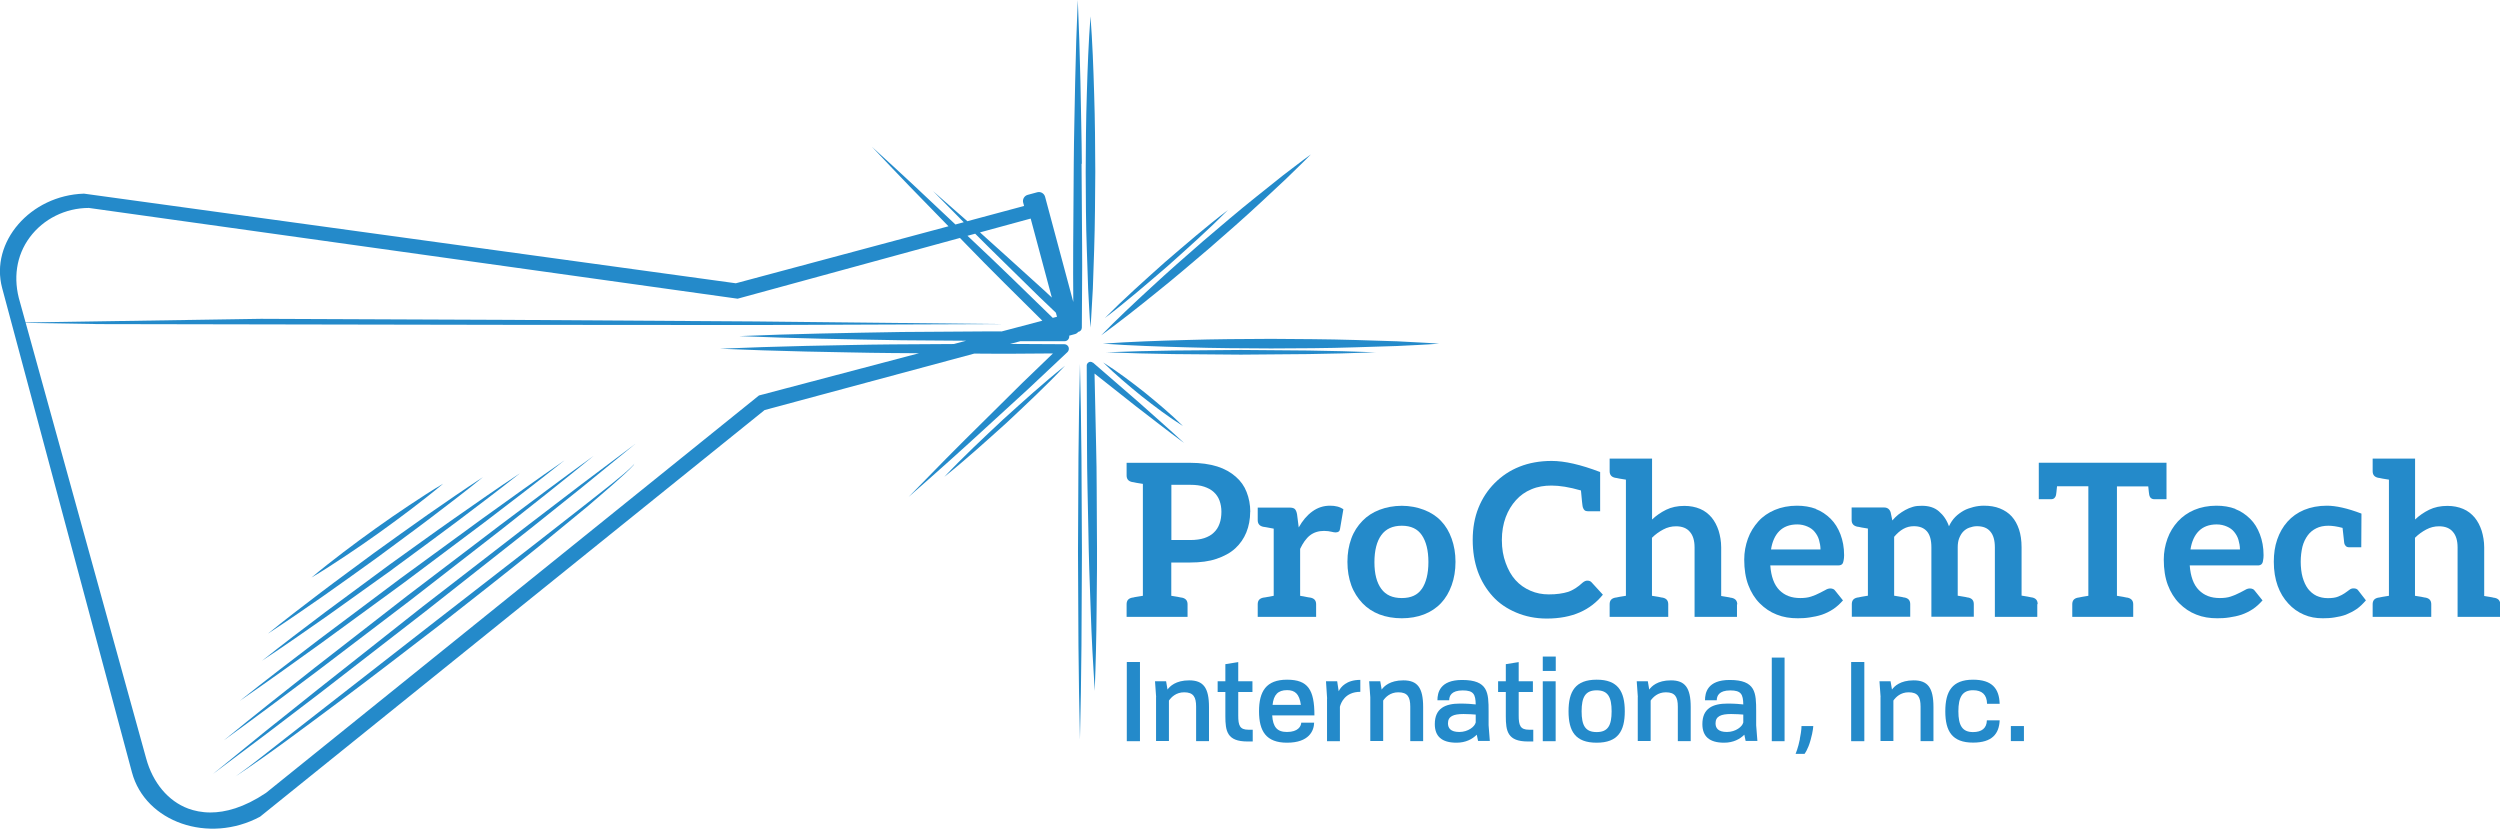 <?xml version="1.0" encoding="UTF-8"?><svg id="Layer_2" xmlns="http://www.w3.org/2000/svg" viewBox="0 0 265.82 88.11"><defs><style>.cls-1{fill:#248aca;}</style></defs><g id="Layer_1-2"><path class="cls-1" d="M132.93,54.41c0,.79-.14,1.54-.41,2.2-.27.66-.66,1.22-1.18,1.7-.52.48-1.2.84-1.99,1.11s-1.72.39-2.79.39h-2.02v3.54c.27.05.52.09.68.11.16.02.27.07.34.07s.11.02.14.02c.38.09.57.32.57.7v1.34h-6.48v-1.34c0-.39.18-.61.57-.7.02,0,.07-.02.14-.02.07-.02.18-.05.34-.07.16-.02.41-.07.68-.11v-11.9c-.27-.05-.52-.09-.68-.11-.16-.02-.27-.07-.34-.07-.07-.02-.11-.02-.14-.02-.39-.09-.57-.32-.57-.7v-1.34h6.78c1.09,0,2.06.14,2.86.39.79.25,1.45.63,1.97,1.09.52.45.91,1,1.15,1.63.25.63.39,1.34.39,2.11ZM129.87,54.41c0-.43-.07-.82-.2-1.18s-.34-.66-.61-.91-.61-.43-1.02-.57c-.41-.14-.91-.2-1.47-.2h-2.02v5.87h2.02c.57,0,1.07-.07,1.47-.2.41-.14.75-.32,1.02-.59.27-.25.48-.57.61-.95.14-.36.2-.82.2-1.27Z"/><path class="cls-1" d="M142.84,54.14l-.36,2.11c-.02.14-.07.23-.14.27-.07.05-.18.09-.32.09-.11,0-.25-.02-.45-.07-.2-.05-.48-.09-.79-.09-.59,0-1.09.16-1.5.48-.41.32-.75.82-1.04,1.43v4.99c.97.18.95.18,1.13.2.39.09.57.32.57.7v1.34h-6.21v-1.34c0-.39.18-.61.57-.7.18-.02.16-.02,1.13-.2v-7.14c-.97-.18-.95-.18-1.13-.2-.38-.09-.57-.32-.57-.7v-1.34h3.36c.29,0,.48.05.59.16s.18.29.23.54l.18,1.41c.41-.73.88-1.29,1.45-1.7.57-.41,1.18-.61,1.88-.61.57,0,1.04.11,1.43.39Z"/><path class="cls-1" d="M151.41,54.21c.7.27,1.32.66,1.81,1.18.5.52.86,1.13,1.13,1.88.27.75.41,1.56.41,2.47s-.14,1.75-.41,2.49c-.27.75-.64,1.38-1.13,1.9s-1.11.93-1.81,1.2c-.7.27-1.5.41-2.36.41s-1.68-.14-2.38-.41c-.7-.27-1.32-.68-1.81-1.2s-.91-1.16-1.18-1.9c-.27-.75-.41-1.56-.41-2.49s.14-1.72.41-2.47.68-1.36,1.18-1.88c.5-.52,1.11-.91,1.81-1.18.7-.27,1.52-.43,2.38-.43s1.65.16,2.36.43ZM151.18,62.62c.45-.66.7-1.61.7-2.86s-.25-2.2-.7-2.86c-.45-.66-1.15-1-2.13-1s-1.7.34-2.18,1c-.48.66-.73,1.63-.73,2.88s.25,2.18.73,2.83c.48.66,1.2.98,2.18.98s1.68-.32,2.13-.98Z"/><path class="cls-1" d="M168.3,53.96c-.05-.2-.11-.82-.2-1.81-1.25-.36-2.27-.52-3.13-.52-.77,0-1.47.11-2.13.39-.66.27-1.2.66-1.65,1.16-.45.5-.82,1.09-1.09,1.81-.27.73-.41,1.54-.41,2.43,0,.93.14,1.72.41,2.45.27.73.59,1.31,1.04,1.81.45.5.97.86,1.59,1.13s1.25.39,1.95.39c.41,0,.79-.02,1.13-.07.34-.05.66-.11.93-.2.27-.09.54-.23.79-.39.25-.16.5-.36.75-.59.07-.07.16-.11.25-.16.09-.05.18-.05.27-.05.16,0,.32.05.43.18l1.2,1.31c-.66.82-1.47,1.45-2.45,1.88s-2.15.66-3.51.66c-1.22,0-2.29-.23-3.26-.64-.97-.41-1.81-.97-2.49-1.72-.68-.75-1.22-1.63-1.59-2.65-.36-1.02-.54-2.13-.54-3.36s.2-2.38.61-3.4c.41-1.02.98-1.88,1.72-2.63.75-.75,1.61-1.34,2.65-1.75,1.02-.41,2.18-.61,3.42-.61,1.36,0,3.08.39,5.15,1.18v4.17h-1.31c-.29,0-.45-.14-.52-.41Z"/><path class="cls-1" d="M184.69,64.25v1.34h-4.51v-7.39c0-.7-.16-1.27-.5-1.65-.32-.39-.82-.59-1.47-.59-.48,0-.93.11-1.36.34s-.82.5-1.2.88v6.17c.27.05.52.09.68.11.16.02.27.07.34.07.07.02.11.02.14.02.39.09.57.32.57.7v1.34h-6.23v-1.34c0-.39.18-.61.57-.7.02,0,.07-.02.14-.02s.18-.05.34-.07c.16-.02.41-.07.68-.11v-12.35c-.27-.05-.52-.09-.68-.11-.16-.02-.27-.07-.34-.07s-.11-.02-.14-.02c-.39-.09-.57-.32-.57-.7v-1.34h4.51v6.48c.45-.43.95-.77,1.5-1.04s1.2-.41,1.93-.41c.63,0,1.18.11,1.68.32s.88.52,1.22.91c.32.39.57.86.75,1.41.16.54.27,1.11.27,1.77v5.17c.27.05.5.09.66.11.16.02.27.05.34.07.07.02.11.02.14.02.38.09.57.32.57.7Z"/><path class="cls-1" d="M193.06,54.12c.61.23,1.13.59,1.59,1.04.45.45.79,1,1.04,1.65.25.66.39,1.38.39,2.22,0,.2-.02.41-.05.54s-.05.25-.09.32c-.05.09-.11.14-.2.18s-.18.05-.32.05h-7.19c.09,1.2.41,2.06.97,2.63.57.57,1.29.84,2.22.84.45,0,.84-.05,1.16-.16.34-.11.61-.23.86-.36.25-.14.48-.23.66-.34.18-.11.34-.16.52-.16.11,0,.23.02.32.07.09.05.14.09.2.18l.82,1.02c-.32.36-.66.68-1.04.93s-.79.45-1.2.59c-.43.14-.86.23-1.29.29-.43.07-.86.09-1.27.09-.82,0-1.54-.11-2.24-.39-.7-.27-1.29-.68-1.81-1.2-.52-.52-.93-1.18-1.22-1.95-.29-.77-.43-1.68-.43-2.7,0-.79.14-1.52.39-2.22.25-.7.64-1.31,1.11-1.84s1.07-.93,1.75-1.22,1.5-.45,2.36-.45c.72,0,1.4.11,2.02.34ZM189.19,56.47c-.45.45-.75,1.11-.88,1.95h5.26c0-.36-.07-.7-.16-1.02-.09-.32-.25-.59-.45-.84-.2-.25-.45-.43-.77-.57-.32-.14-.68-.23-1.09-.23-.82,0-1.45.25-1.9.7Z"/><path class="cls-1" d="M216.62,64.25v1.34h-4.51v-7.39c0-.75-.16-1.31-.48-1.68-.32-.39-.79-.57-1.43-.57-.29,0-.57.07-.82.16-.25.09-.45.23-.63.41-.18.18-.32.43-.43.7s-.16.61-.16.97v5.15c.29.05.5.09.66.11.16.02.27.05.34.07.07.02.11.02.14.02.39.09.57.32.57.7v1.34h-4.51v-7.39c0-.77-.16-1.34-.48-1.7s-.77-.54-1.38-.54c-.41,0-.77.09-1.13.29-.36.2-.68.5-.97.84v6.26c.27.05.5.09.66.11.16.02.27.05.34.07.07.02.11.02.14.02.39.09.57.32.57.7v1.34h-6.21v-1.34c0-.39.18-.61.57-.7.02,0,.07-.02.14-.02s.18-.05.34-.07c.16-.02.39-.07.66-.11v-7.14c-.27-.05-.5-.09-.66-.11-.16-.02-.27-.07-.34-.07s-.11-.02-.14-.02c-.39-.09-.59-.32-.59-.7v-1.34h3.45c.36,0,.59.18.7.52l.18.86c.2-.23.41-.45.64-.63s.48-.34.73-.48.52-.25.82-.34c.29-.09.61-.11.95-.11.73,0,1.34.18,1.81.59.48.41.84.93,1.07,1.59.18-.39.41-.73.68-1,.27-.27.57-.48.88-.66.32-.18.68-.29,1.04-.39.36-.09.75-.14,1.11-.14.64,0,1.2.09,1.7.29.5.2.93.48,1.27.86s.59.84.77,1.38c.18.54.27,1.18.27,1.88v5.15c.27.05.5.09.66.11.16.02.27.07.34.07s.11.02.14.02c.39.09.57.32.57.7Z"/><path class="cls-1" d="M230.36,49.2v3.88h-1.29c-.29,0-.48-.16-.54-.43-.02-.14-.07-.43-.11-.93h-3.33v11.63c.27.05.5.09.66.11.16.02.27.07.34.07s.11.02.14.02c.39.09.59.32.59.7v1.34h-6.48v-1.34c0-.39.18-.61.57-.7.02,0,.07-.02.14-.02s.18-.05.34-.07c.16-.02.39-.07.66-.11v-11.65h-3.33c-.04.5-.09.82-.11.95-.07.27-.23.43-.52.43h-1.31v-3.88h13.62Z"/><path class="cls-1" d="M237.66,54.12c.61.23,1.13.59,1.59,1.04s.79,1,1.04,1.65c.25.66.39,1.38.39,2.22,0,.2-.02.41-.05.54-.02.14-.04.25-.09.32-.05.09-.11.14-.2.18-.09.05-.18.05-.32.05h-7.19c.09,1.2.41,2.06.98,2.63.57.57,1.29.84,2.22.84.45,0,.84-.05,1.16-.16.34-.11.61-.23.86-.36s.48-.23.66-.34.34-.16.52-.16c.11,0,.23.02.32.07.09.05.14.09.2.18l.82,1.02c-.32.36-.66.68-1.04.93-.38.25-.79.45-1.2.59-.43.14-.86.23-1.29.29-.43.07-.86.09-1.27.09-.82,0-1.54-.11-2.24-.39-.7-.27-1.29-.68-1.81-1.2s-.93-1.18-1.22-1.95c-.29-.77-.43-1.68-.43-2.7,0-.79.14-1.52.39-2.22.25-.7.63-1.31,1.11-1.84.48-.52,1.06-.93,1.74-1.22s1.5-.45,2.36-.45c.73,0,1.41.11,2.02.34ZM233.79,56.47c-.45.45-.75,1.11-.88,1.95h5.26c0-.36-.07-.7-.16-1.02-.09-.32-.25-.59-.45-.84s-.45-.43-.77-.57-.68-.23-1.09-.23c-.82,0-1.45.25-1.9.7Z"/><path class="cls-1" d="M251.56,63.84c-.32.36-.63.68-1,.93s-.75.43-1.13.59c-.39.14-.79.23-1.2.29-.41.07-.84.09-1.25.09-.73,0-1.38-.11-2.02-.39-.63-.27-1.18-.66-1.65-1.18-.48-.52-.86-1.13-1.13-1.88s-.41-1.61-.41-2.56c0-.86.11-1.63.36-2.36s.61-1.36,1.09-1.9c.48-.54,1.06-.95,1.77-1.25.7-.29,1.52-.45,2.43-.45.95,0,2.18.27,3.67.84l-.02,3.58h-1.29c-.29,0-.45-.16-.52-.43-.02-.18-.09-.73-.18-1.63-.59-.16-1.11-.23-1.5-.23-.5,0-.93.09-1.29.27-.36.18-.66.41-.91.75-.25.34-.45.75-.57,1.22-.11.48-.18,1-.18,1.59s.07,1.18.2,1.65c.14.48.32.88.57,1.22.25.32.54.57.91.75.36.16.75.25,1.2.25s.82-.05,1.09-.16.52-.23.7-.36c.18-.14.36-.25.5-.36.14-.11.27-.16.45-.16.23,0,.41.07.52.25l.79,1.02Z"/><path class="cls-1" d="M265.82,64.25v1.34h-4.51v-7.39c0-.7-.16-1.27-.5-1.65-.32-.39-.82-.59-1.47-.59-.48,0-.93.11-1.36.34s-.82.5-1.2.88v6.17c.27.05.52.09.68.11.16.02.27.07.34.07.07.02.11.02.14.02.39.09.57.32.57.7v1.34h-6.23v-1.34c0-.39.18-.61.57-.7.02,0,.07-.02.14-.02s.18-.05.34-.07c.16-.02.41-.07.68-.11v-12.35c-.27-.05-.52-.09-.68-.11-.16-.02-.27-.07-.34-.07s-.11-.02-.14-.02c-.39-.09-.57-.32-.57-.7v-1.34h4.51v6.48c.45-.43.95-.77,1.5-1.04s1.2-.41,1.93-.41c.63,0,1.18.11,1.68.32s.88.52,1.22.91c.32.39.57.86.75,1.41.16.54.27,1.11.27,1.77v5.17c.27.05.5.09.66.11.16.02.27.05.34.07.07.02.11.02.14.02.38.09.57.32.57.7Z"/><path class="cls-1" d="M119.81,70.39h1.4v8.42h-1.4v-8.42Z"/><path class="cls-1" d="M122.93,74.13l-.12-1.69h1.18l.15.88c.24-.34.87-.98,2.3-.98,1.5,0,2.11.77,2.11,2.84v3.62h-1.37v-3.67c0-1.01-.28-1.52-1.27-1.52-.86,0-1.37.52-1.62.88v4.3h-1.37v-4.68Z"/><path class="cls-1" d="M132.64,78.84c-2.17,0-2.35-1.1-2.35-2.69v-2.57h-.82v-1.14h.82v-1.82l1.37-.22v2.04h1.51v1.14h-1.51v2.51c0,1.04.16,1.5,1.08,1.5h.46v1.25h-.57Z"/><path class="cls-1" d="M136.85,78.97c-2.23,0-2.98-1.23-2.98-3.34s.75-3.36,2.98-3.36,2.91,1.07,2.91,3.8h-4.49c.08,1.24.53,1.76,1.57,1.76,1.18,0,1.5-.6,1.52-.99h1.37c-.02.86-.54,2.13-2.88,2.13ZM135.3,74.95h3.02c-.16-1.16-.62-1.57-1.47-1.57-.97,0-1.43.5-1.54,1.57Z"/><path class="cls-1" d="M141.11,74.28l-.12-1.84h1.19l.16,1.06c.21-.44.81-1.21,2.3-1.21v1.27c-1.64,0-2.08,1.21-2.17,1.59v3.66h-1.37v-4.53Z"/><path class="cls-1" d="M145.7,74.13l-.12-1.69h1.18l.15.88c.24-.34.87-.98,2.3-.98,1.5,0,2.11.77,2.11,2.84v3.62h-1.37v-3.67c0-1.01-.28-1.52-1.27-1.52-.86,0-1.37.52-1.61.88v4.3h-1.37v-4.68Z"/><path class="cls-1" d="M157.02,78.12c-.46.46-1.16.85-2.15.85-1.58,0-2.31-.68-2.31-1.98,0-1.67,1.1-2.18,2.68-2.18.75,0,1.32.05,1.67.09-.02-1.07-.22-1.49-1.38-1.49-1.21,0-1.44.59-1.44,1.05h-1.25c0-.8.26-2.16,2.62-2.16,2.78,0,2.82,1.36,2.82,3.34v1.47l.13,1.67h-1.25l-.14-.67ZM156.91,76.84v-.86c-.31-.02-.72-.06-1.3-.06-1.07,0-1.65.24-1.65.99,0,.5.27.92,1.21.92s1.64-.58,1.73-.99Z"/><path class="cls-1" d="M162.46,78.84c-2.17,0-2.35-1.1-2.35-2.69v-2.57h-.82v-1.14h.82v-1.82l1.37-.22v2.04h1.51v1.14h-1.51v2.51c0,1.04.17,1.5,1.09,1.5h.46v1.25h-.57Z"/><path class="cls-1" d="M164.04,69.81h1.38v1.53h-1.38v-1.53ZM164.04,72.44h1.37v6.37h-1.37v-6.37Z"/><path class="cls-1" d="M169.77,78.97c-2.28,0-2.99-1.23-2.99-3.34s.72-3.36,2.99-3.36c2.26-.01,2.99,1.25,2.99,3.36s-.73,3.34-2.99,3.34ZM169.77,77.84c1.2,0,1.59-.7,1.59-2.21s-.39-2.23-1.59-2.23-1.6.72-1.6,2.23.39,2.21,1.6,2.21Z"/><path class="cls-1" d="M174.15,74.13l-.12-1.69h1.18l.15.88c.24-.34.87-.98,2.3-.98,1.5,0,2.11.77,2.11,2.84v3.62h-1.37v-3.67c0-1.01-.28-1.52-1.27-1.52-.86,0-1.37.52-1.62.88v4.3h-1.37v-4.68Z"/><path class="cls-1" d="M185.47,78.12c-.46.46-1.16.85-2.15.85-1.58,0-2.31-.68-2.31-1.98,0-1.67,1.1-2.18,2.68-2.18.75,0,1.32.05,1.67.09-.02-1.07-.22-1.49-1.38-1.49-1.21,0-1.44.59-1.44,1.05h-1.25c0-.8.26-2.16,2.62-2.16,2.78,0,2.82,1.36,2.82,3.34v1.47l.13,1.67h-1.25l-.14-.67ZM185.36,76.84v-.86c-.31-.02-.72-.06-1.3-.06-1.07,0-1.65.24-1.65.99,0,.5.27.92,1.21.92s1.64-.58,1.73-.99Z"/><path class="cls-1" d="M188.39,69.92h1.36v8.89h-1.36v-8.89Z"/><path class="cls-1" d="M191.37,78.57c.2-.99.18-1.37.18-1.37h1.25s-.01.51-.28,1.47c-.28,1.04-.65,1.49-.65,1.49h-.95s.27-.62.46-1.59Z"/><path class="cls-1" d="M196.83,70.39h1.4v8.42h-1.4v-8.42Z"/><path class="cls-1" d="M199.96,74.13l-.12-1.69h1.18l.15.88c.24-.34.87-.98,2.3-.98,1.5,0,2.11.77,2.11,2.84v3.62h-1.37v-3.67c0-1.01-.28-1.52-1.27-1.52-.86,0-1.37.52-1.62.88v4.3h-1.37v-4.68Z"/><path class="cls-1" d="M209.79,78.96c-2.22,0-2.95-1.21-2.95-3.33s.73-3.36,2.95-3.36c2.03,0,2.78.95,2.83,2.56h-1.34c-.02-.98-.55-1.44-1.49-1.44-1.14,0-1.56.74-1.56,2.24s.41,2.21,1.56,2.21c.91,0,1.45-.4,1.47-1.25h1.36c-.06,1.44-.81,2.37-2.83,2.37Z"/><path class="cls-1" d="M213.81,77.2h1.39v1.6h-1.39v-1.6Z"/><path class="cls-1" d="M115.7,30.69c.08,1.38.13,2.76.25,4.14.11-1.38.16-2.76.25-4.14l.14-4.14c.09-2.76.1-5.51.12-8.27-.01-2.76-.03-5.51-.12-8.27-.08-2.76-.18-5.51-.39-8.27-.21,2.76-.31,5.51-.39,8.27-.09,2.76-.11,5.51-.12,8.27.01,2.76.02,5.51.12,8.27l.14,4.14Z"/><path class="cls-1" d="M130.57,22.33c-2.32,1.76-4.52,3.67-6.72,5.56-2.17,1.94-4.34,3.87-6.39,5.94,2.32-1.76,4.52-3.67,6.72-5.56,2.17-1.94,4.34-3.87,6.39-5.94Z"/><path class="cls-1" d="M128.56,26.42c1.85-1.61,3.7-3.22,5.5-4.9l2.69-2.51c.87-.86,1.77-1.7,2.63-2.59-1,.71-1.96,1.48-2.95,2.22l-2.88,2.3c-1.92,1.53-3.78,3.13-5.65,4.72-1.85,1.61-3.7,3.23-5.5,4.9-1.81,1.66-3.6,3.34-5.32,5.1,1.99-1.45,3.92-2.97,5.83-4.52,1.92-1.53,3.78-3.13,5.65-4.72Z"/><path class="cls-1" d="M148.55,36.29l-4.47-.14c-2.98-.09-5.96-.1-8.94-.12-2.98.01-5.96.03-8.94.12-2.98.08-5.96.18-8.94.39,2.98.21,5.96.31,8.94.39,2.98.09,5.96.11,8.94.12,2.98-.01,5.96-.02,8.94-.12l4.47-.14c1.49-.08,2.98-.13,4.47-.25-1.49-.11-2.98-.16-4.47-.25Z"/><path class="cls-1" d="M131.94,37.21l-7.16.06c-2.39.03-4.78.1-7.16.19,2.39.09,4.78.16,7.16.19l7.16.06,7.16-.06c2.39-.03,4.78-.1,7.16-.19-2.39-.09-4.78-.16-7.16-.19l-7.16-.06Z"/><path class="cls-1" d="M116.21,38.57c-.07-.06-.16-.1-.26-.1-.22,0-.4.18-.4.4h0s.03,8.66.03,8.66c0,2.88.09,5.76.14,8.65.04,2.88.14,5.76.25,8.64.09,2.88.25,5.76.43,8.64.11-2.88.18-5.77.2-8.65.04-2.88.06-5.77.03-8.65-.03-2.88,0-5.76-.08-8.65l-.17-7.79,4.39,3.47c1.71,1.31,3.4,2.64,5.14,3.92-1.58-1.47-3.2-2.88-4.81-4.32l-4.88-4.23Z"/><path class="cls-1" d="M100.41,50.7c2.28-1.82,4.43-3.78,6.59-5.72,2.12-1.99,4.25-3.97,6.24-6.09-2.28,1.81-4.43,3.77-6.59,5.72-2.12,1.99-4.25,3.97-6.24,6.09Z"/><path class="cls-1" d="M114.83,38.7c-.08,3.33-.13,6.66-.16,9.98l-.05,9.98.05,9.98c.03,3.33.08,6.66.16,9.98.08-3.33.13-6.66.16-9.98l.05-9.98-.05-9.98c-.03-3.33-.08-6.66-.16-9.98Z"/><path class="cls-1" d="M125.78,45.3c-1.29-1.28-2.68-2.44-4.08-3.58-1.42-1.12-2.86-2.21-4.4-3.18,1.29,1.28,2.68,2.44,4.08,3.58,1.42,1.12,2.86,2.21,4.4,3.18Z"/><polygon class="cls-1" points="106.71 34.46 80.39 34.56 54.07 34.54 10.51 34.46 1.43 34.31 27.75 33.9 54.07 34.01 80.39 34.18 106.71 34.46"/><polygon class="cls-1" points="34 73.71 45.27 64.98 56.47 56.15 62.03 51.7 67.56 47.19 61.86 51.47 56.19 55.8 44.91 64.52 33.72 73.36 28.15 77.81 22.62 82.31 28.33 78.03 34 73.71"/><path class="cls-1" d="M67.38,49.39c-.04.05-.09.11-.14.16-.1.1-.2.2-.3.29l-.63.56-1.3,1.07-2.65,2.09-5.32,4.16-10.67,8.28-10.65,8.3-5.32,4.15c-1.78,1.38-3.52,2.81-5.36,4.11,3.75-2.49,7.34-5.22,10.95-7.9,3.61-2.7,7.17-5.45,10.74-8.19,3.54-2.78,7.09-5.55,10.59-8.39l5.22-4.29,2.56-2.21,1.26-1.13.61-.58c.1-.1.2-.2.29-.3.05-.05.09-.11.14-.16.03-.05.12-.13.05-.17.07.04-.03.12-.05.17Z"/><path class="cls-1" d="M40.29,56.66c1.16-.84,2.33-1.68,3.46-2.55,1.14-.87,2.27-1.75,3.37-2.68-1.24.73-2.44,1.52-3.63,2.31-1.2.79-2.37,1.61-3.54,2.44-1.16.84-2.33,1.68-3.46,2.55-1.14.87-2.27,1.75-3.37,2.68,1.24-.73,2.44-1.52,3.63-2.31,1.2-.79,2.37-1.61,3.54-2.44Z"/><path class="cls-1" d="M42.92,61.98l8.6-6.45c2.85-2.17,5.7-4.35,8.5-6.58-2.95,2.03-5.86,4.12-8.77,6.22l-8.68,6.34-8.6,6.45c-2.85,2.17-5.7,4.35-8.5,6.58,2.95-2.04,5.86-4.12,8.77-6.22l8.68-6.34Z"/><path class="cls-1" d="M43.64,63.82l9.79-7.61c3.25-2.56,6.49-5.12,9.69-7.74-3.35,2.42-6.66,4.9-9.96,7.38l-9.87,7.51-9.79,7.61c-3.25,2.56-6.49,5.12-9.69,7.74,3.35-2.42,6.66-4.9,9.96-7.38l9.87-7.51Z"/><path class="cls-1" d="M41.74,60.52c2.27-1.68,4.56-3.34,6.82-5.04,2.26-1.7,4.51-3.41,6.73-5.16-2.36,1.56-4.68,3.18-6.99,4.8-2.32,1.62-4.6,3.29-6.9,4.93l-6.82,5.04c-2.26,1.7-4.51,3.41-6.73,5.17,2.36-1.56,4.68-3.18,6.99-4.8l6.9-4.93Z"/><path class="cls-1" d="M40.1,59.29c1.89-1.41,3.8-2.79,5.68-4.22,1.88-1.43,3.76-2.86,5.59-4.35-1.98,1.29-3.92,2.63-5.86,3.98-1.94,1.35-3.84,2.74-5.76,4.11-1.89,1.41-3.8,2.79-5.68,4.22-1.88,1.43-3.76,2.86-5.59,4.35,1.98-1.29,3.92-2.63,5.86-3.98,1.94-1.35,3.84-2.74,5.76-4.11Z"/><path class="cls-1" d="M115.03,17.41c-.02-2.9-.1-5.8-.15-8.71-.06-2.9-.16-5.8-.28-8.71-.13,2.9-.22,5.8-.28,8.71-.05,2.9-.13,5.8-.15,8.71l-.06,8.71c-.02,2,0,3.99.01,5.99l-3-11.19c-.1-.36-.47-.57-.82-.48l-1.03.28c-.36.1-.57.47-.48.82l.1.36-6.03,1.62c-1.21-1.07-2.43-2.14-3.65-3.2,1.08,1.11,2.17,2.21,3.26,3.31l-.88.24c-2.93-2.78-5.88-5.54-8.88-8.26,2.68,2.85,5.4,5.66,8.14,8.45l-22.61,6.06L8.93,20.59c-5.7.18-10.01,5.15-8.7,10.04l13.8,51.49c1.42,5.31,8.17,7.64,13.62,4.72l53.65-43.24,22.28-6h.43c2.65.03,5.3,0,7.95-.02l-3.24,3.12-4.06,4.02c-2.72,2.67-5.39,5.38-8.05,8.12,2.87-2.51,5.71-5.05,8.51-7.63l4.22-3.86,4.16-3.91c.09-.09.15-.22.15-.36,0-.27-.22-.48-.49-.48-1.92,0-3.84-.02-5.76-.03l1.09-.29c1.57,0,3.14,0,4.7,0h.01c.13,0,.26-.05.36-.16.11-.12.15-.28.13-.43l.62-.17c.14-.04.25-.12.33-.23.22-.03.39-.22.39-.45,0-2.9.06-5.8.03-8.71l-.06-8.71ZM109.59,23.24l2.25,8.4-.8-.75-3.92-3.55c-.97-.88-1.94-1.75-2.92-2.63l5.39-1.47ZM106.46,35.24c-.64,0-1.27,0-1.91,0l-8.65.06c-5.77.1-11.54.19-17.31.44,5.77.24,11.54.34,17.31.44l6.83.05-1.31.35-6.56.04c-3.05.02-6.1.11-9.16.16-3.05.07-6.1.17-9.16.3,3.05.13,6.1.23,9.16.3,3.05.05,6.1.14,9.16.16l2.85.02-17.01,4.49-52.42,42.26c-2.36,1.58-4.34,2.08-5.91,2.08-.93,0-1.72-.18-2.35-.41-2.13-.79-3.77-2.74-4.48-5.34L2.13,32.15c-.77-2.52-.4-4.98,1.03-6.91,1.45-1.96,3.8-3.13,6.29-3.13l68.98,9.65,23.64-6.46c.21.21.42.43.63.65,2.67,2.76,5.41,5.45,8.13,8.15l-4.36,1.15ZM111.94,33.8c-2.89-2.81-5.77-5.64-8.72-8.4-.12-.11-.23-.22-.35-.33l.82-.22c.99.99,1.98,1.98,2.98,2.95l3.78,3.71,1.82,1.74.12.43-.45.12Z"/></g></svg>